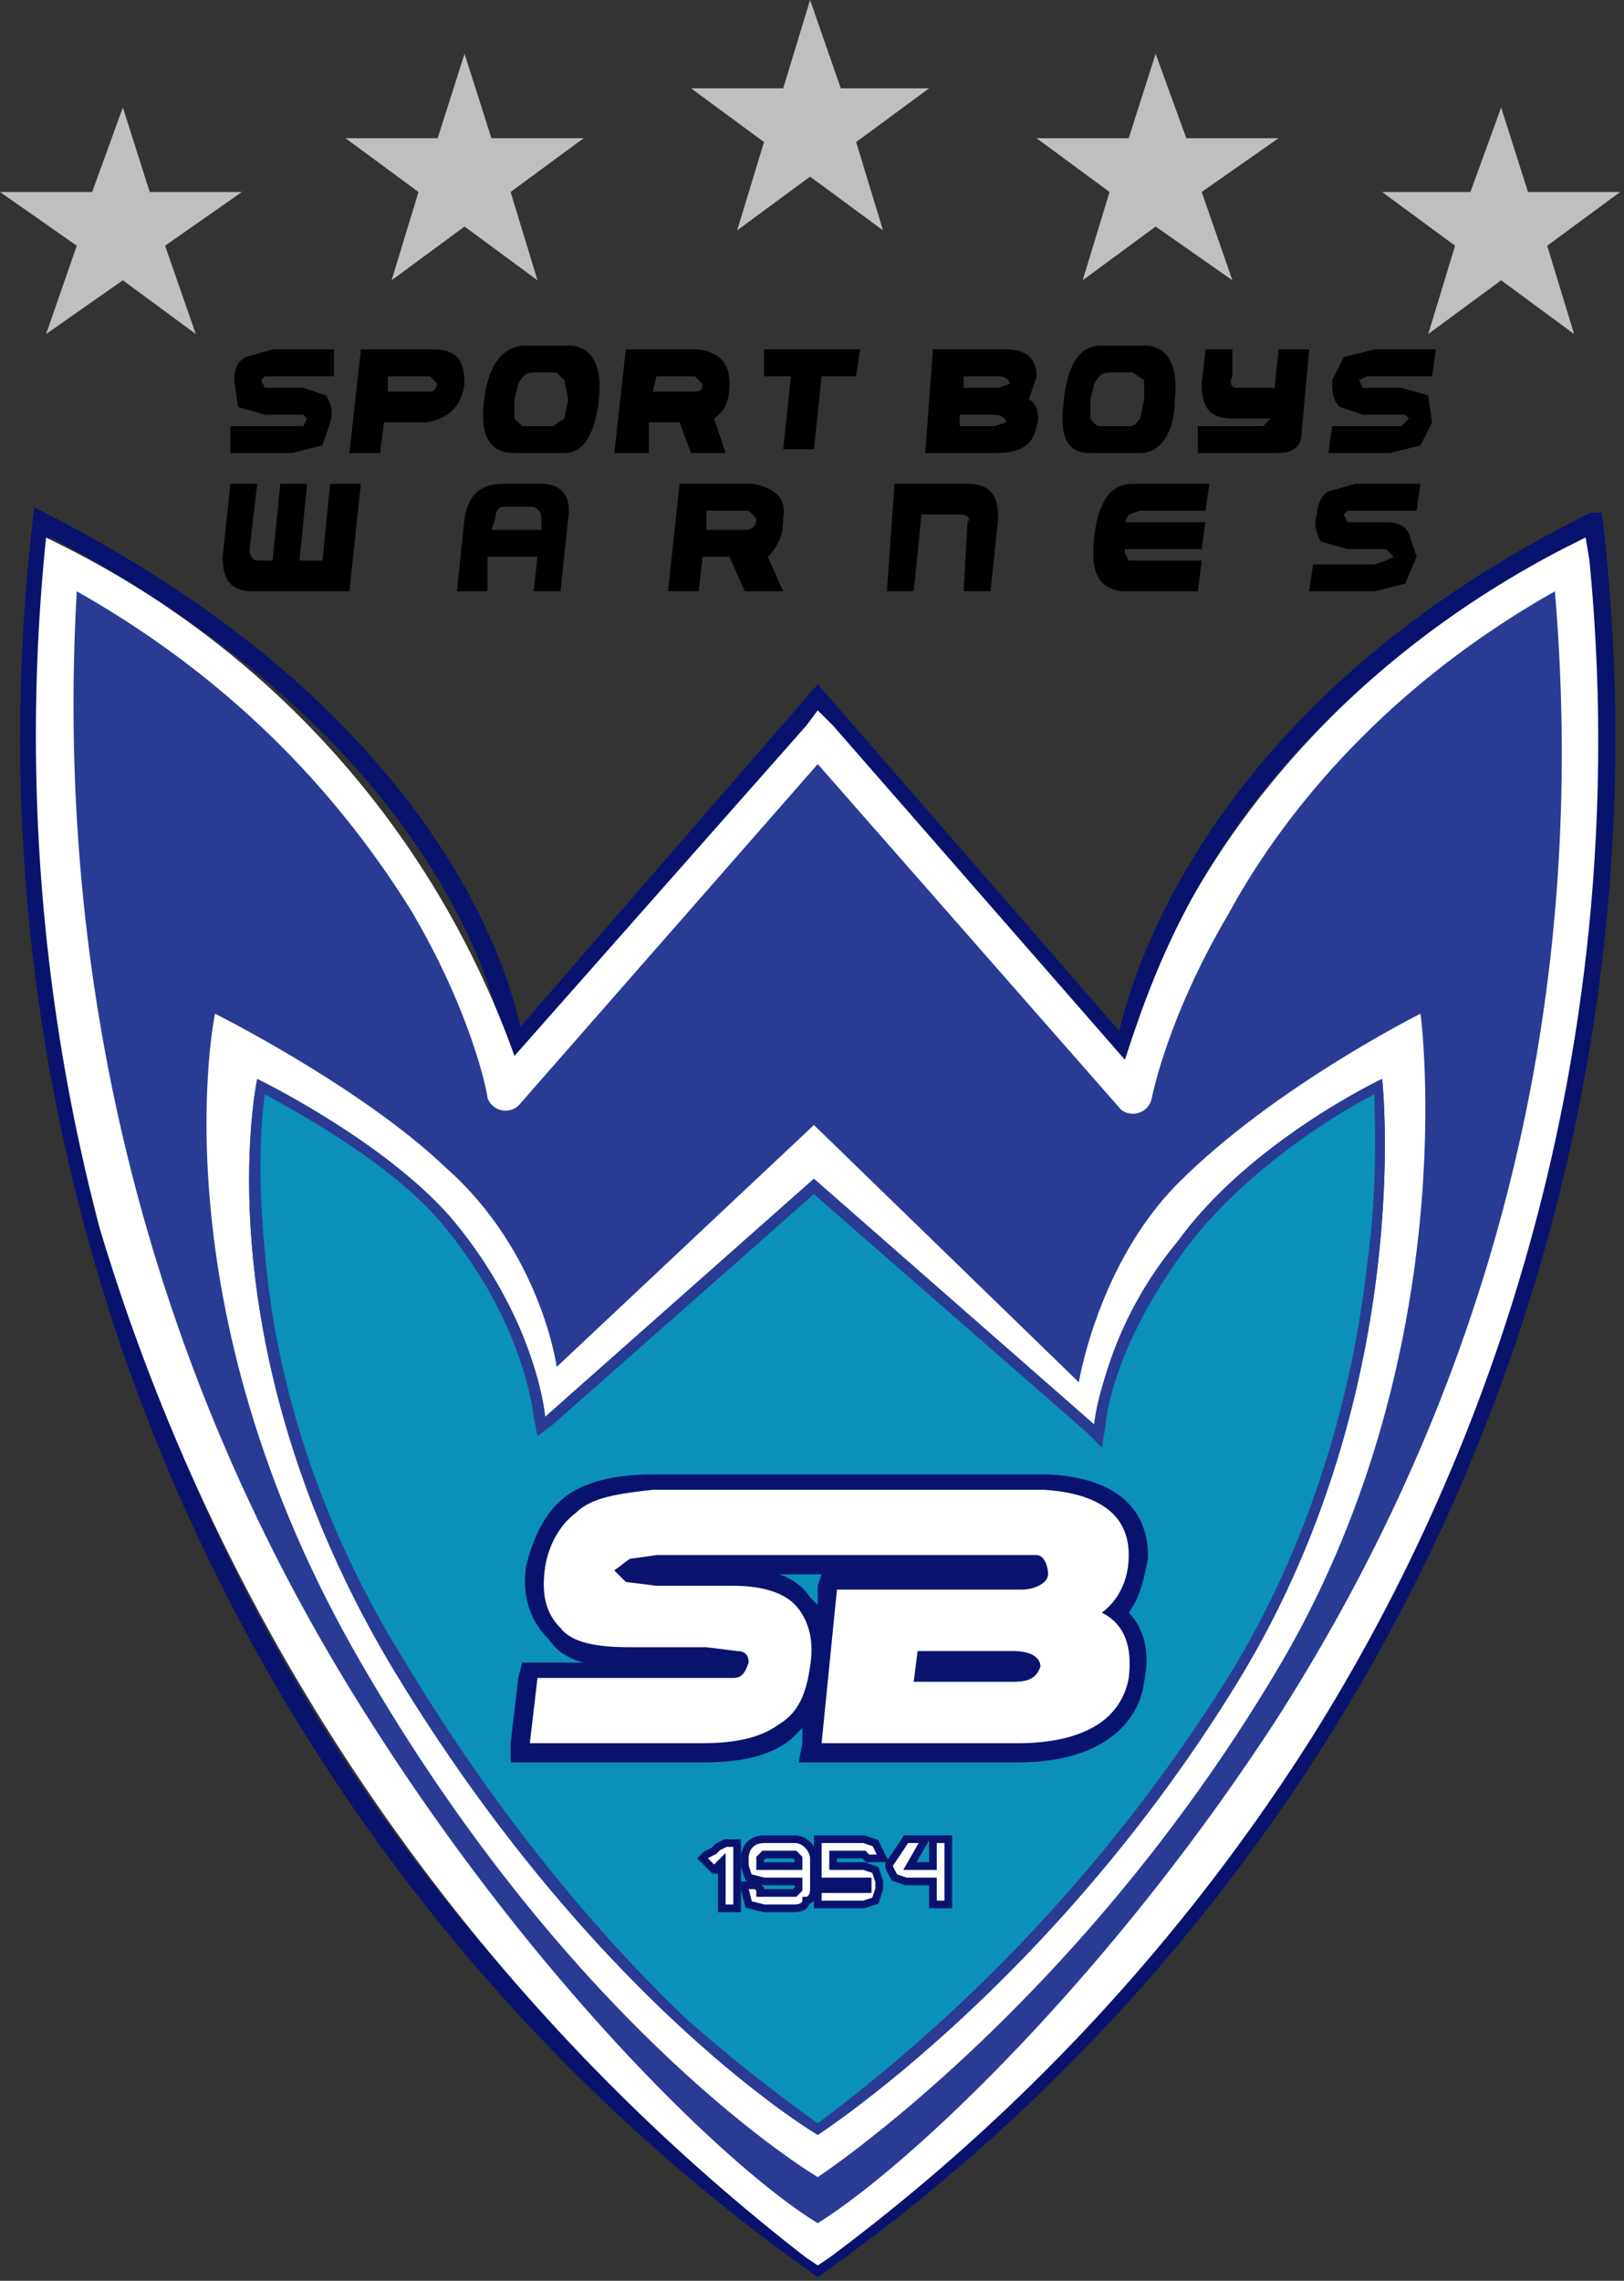<svg fill="none" height="594" width="423" xmlns="http://www.w3.org/2000/svg"><rect width="100%" height="100%" fill="#333333" stroke="none"/><path d="m213 590-3-2a533 533 0 0 1 -184-268c-15-56-19-114-15-174l1-6 6 3a238 238 0 0 1 116 132l76-86 3-4 4 4 76 87c3-9 8-25 18-43a231 231 0 0 1 102-93l1 6a488 488 0 0 1 -72 306 507 507 0 0 1 -126 136z" fill="#2a3b93"/><path d="m211 0 8 23h23l-19 14 7 23-19-14-19 14 7-23-19-14h24zm-90 14 7 22h24l-19 14 7 23-19-14-19 14 7-23-19-14h24zm-89 14 7 22h24l-20 14 8 23-19-14-20 14 8-23-20-14h24zm269-14-7 22h-24l19 14-7 23 19-14 20 14-8-23 20-14h-24zm90 14-8 22h-23l19 14-7 23 19-14 19 14-7-23 19-14h-24z" fill="#bfbfbf"/><path d="m206 98h-7v-7h25l-1 7h-9l-2 19h-8zm-119 0h-18l-1 1 1 2h10l6 2c1 2 2 4 1 7l-2 6-8 2h-16v-7h19l1-2-1-1h-10l-7-2-1-7c0-3 1-5 3-6l7-2h16zm14 4h10c2 0 2 0 3-2l-2-2h-11zm-7-11h19c6 0 8 3 8 9-1 6-4 9-10 10h-11l-1 8h-8zm40 18 2 2h8l3-2 1-5-1-5-2-2h-6c-2 0-3 1-4 3l-1 4zm13 9h-13c-6 0-9-4-8-13 1-10 5-15 11-15h11c6 0 9 5 8 14s-4 14-9 14m23-16h10c2 0 3 0 3-2l-2-2h-10zm-7-11h19c6 1 8 4 8 9 0 4-1 7-4 9l3 9h-9l-3-8h-8v8h-9zm88 10h9l3-1c0-1-1-2-3-2h-9zm-1 10h9l3-1c0-1-1-2-3-2h-9zm-7-20h19c6 0 8 3 8 7l-2 6c2 1 3 4 2 7-1 5-4 7-11 7h-18zm41 18c1 1 1 2 3 2h7c2 0 2-1 3-2l1-5v-5l-3-2h-6c-2 0-3 1-4 3l-1 4zm13 9h-13c-6 0-8-4-7-13 1-10 4-15 10-15h11c6 0 9 5 8 14 0 9-4 14-9 14m44-27-2 22c0 3-2 5-6 5h-21v-7h17l2-2h-10c-6 0-8-3-8-9l1-9h7v7c-1 2 0 3 1 3h10l1-10zm32 7h-17l-2 1 1 2h10l7 2 1 7-3 6-8 2h-16l1-7h18l2-2-1-1h-11l-6-2c-2-2-2-4-2-7l3-6 8-2h16zm-279 28-3 28h-25c-6 0-8-3-8-9l2-19h7l-2 17c0 2 1 3 2 3h4l2-20h7l-2 20h6l2-20zm35 9-1 3h13v-2c0-2 0-3-2-4h-8c-1 0-2 1-2 3zm-10 19 2-19c1-6 4-9 10-9h10c5 0 8 3 7 9l-2 19h-7l1-9h-13v9zm65-16h10c2 0 3-1 3-3l-2-2h-11zm-7-12h19c6 1 9 4 8 9 0 4-1 7-4 10l4 9h-10l-4-9h-7l-1 9h-8zm54 28 2-28h19c6 0 8 3 8 9l-2 19h-7l1-18c1-1 0-2-2-2h-10l-2 20zm81 0h-20c-6-1-8-5-7-14s4-14 10-14h20l-1 7h-17l-3 1-1 2h21l-1 7h-20v1l1 2h19zm57-21h-18l-1 1 1 2h10c3 0 5 1 6 3l2 6-3 7-8 2h-17l1-7h16l3-1 2-1-2-2h-10l-7-2c-1-2-2-4-1-7 0-2 1-5 3-6l7-2h17z" fill="#000"/><path d="m11 136c115 59 123 137 123 137l79-91 80 92s11-83 122-138a488 488 0 0 1 -202 454 488 488 0 0 1 -202-454z" stroke="#09136d" stroke-miterlimit="10" stroke-width="5"/><path d="m20 154c-6 105 20 205 75 292 44 70 95 119 118 133 24-15 76-64 120-132 56-88 81-186 72-293-46 26-72 60-85 84-16 27-20 48-20 48a5 5 0 0 1 -8 3l-79-90-78 89a5 5 0 0 1 -8-2c0-1-4-22-20-49-15-24-41-57-87-83zm193 436-3-2a533 533 0 0 1 -184-268 503 503 0 0 1 -14-180l6 3a238 238 0 0 1 116 132l76-86 3-4 4 4 76 87c3-9 8-25 18-43 15-26 44-63 96-90l6-3 1 6a488 488 0 0 1 -72 306 507 507 0 0 1 -126 136z" fill="#fff"/><path d="m323 437c-48 79-110 119-110 119s-58-34-111-122c-50-84-35-153-35-153s35 17 52 38c21 26 23 50 23 50l70-62 73 64s1-19 22-48c19-26 53-42 53-42s9 80-37 156zm47-173s-38 19-63 44c-21 21-26 52-26 52l-69-67-67 63s-4-30-29-52c-22-21-60-40-60-40s-16 76 38 169c56 97 119 134 119 134s67-44 119-131c50-83 38-172 38-172" fill="#fff"/><path d="m213 554c-7-4-61-39-110-121-25-43-33-82-36-107-2-23 0-38 1-43 7 3 35 19 50 37 20 25 23 49 23 49v3l71-63 74 65v-3s1-19 22-47c16-22 44-37 51-41 1 13 4 86-37 153a413 413 0 0 1 -109 118z" fill="#0b90b9"/><path d="m360 281s-34 16-53 42a99 99 0 0 0 -22 48l-73-64-70 62s-2-24-23-50c-17-21-52-38-52-38s-15 69 35 153c53 88 111 122 111 122s62-40 110-119c46-76 37-156 37-156zm-291 4c9 5 35 19 48 36 20 25 22 48 22 48l1 5 4-3 68-60 71 62 4 4 1-6s1-19 21-46c15-20 39-35 49-40 0 7 1 24-2 45-3 27-12 67-35 105a430 430 0 0 1 -108 118c-4-3-17-12-34-27-19-18-47-49-74-94-26-42-34-81-36-106-2-20-1-35 0-41" fill="#2a3b93"/><path d="m163 409 1 1h27c9 1 15 3 19 7 2 3 4 7 4 12l2-18h50c2 0 4 0 5-2l-1-1h-105zm101 27 4-2v-1l-4-1h-23v4zm-129 21 3-22h53l2-2-1-1h-28c-9 0-16-2-20-7-4-4-5-10-5-17 2-7 5-13 10-16 4-4 11-6 21-6h102c20 1 24 11 24 19 0 6-2 11-5 15 3 3 6 8 5 17-2 13-13 19-31 19h-54l2-17c-2 5-4 9-8 12-5 4-12 5-22 6z" fill="#fff"/><path d="m203 410h11l-1 3v5l-2-2c-2-3-5-5-8-6zm69-26h-102c-10 0-18 2-23 6s-8 10-10 18c-1 8 1 14 6 19 2 3 5 5 9 6h-16l-1 4-2 17v5h50c11 0 18-2 23-6l3-3v4l-1 5h57c24 0 32-12 33-21 2-9-1-15-4-18 3-4 4-9 5-14v-1c0-9-5-20-26-21zm-8 54c4 0 6-1 7-4 0-2-2-4-7-4h-25l-1 8zm8-50c15 1 22 7 22 17 0 7-3 12-7 15 6 3 8 9 7 17-2 11-12 17-29 17h-51l4-40h48c4 0 7-2 7-4s-1-5-3-5h-99l-7 1-4 3 3 3 8 1h20c8 0 14 2 17 6s4 9 3 15c-1 7-3 12-8 15-4 3-10 5-20 5h-45l2-17h51c2 0 3-1 4-4 0-2-1-3-3-3l-8-1h-20c-8 0-15-1-18-5-4-4-5-9-4-16 1-6 4-11 8-14 4-4 11-5 20-6h99z" fill="#09136d"/><path d="m189 480a63 63 0 0 1 -2 1l-1 1a54 54 0 0 1 -2 1l-1 1 3 3h1v-1l1-1v12h4v-17z" fill="#fff"/><path d="m189 480a63 63 0 0 1 -2 1l-1 1a54 54 0 0 1 -2 1l-1 1 3 3h1v-1l1-1v12h4v-17z" stroke="#09136d" stroke-miterlimit="10" stroke-width="2"/><path d="m198 484 1-1h8l1 1v2h-10zm9-5h-8c-3 0-5 2-5 5v2l1 3 4 1h9v2l-1 1h-9v-1l-1-1h-3v1l1 4 4 1h8c2 0 3-1 3-2 1 0 2-1 2-3v-8c0-2-2-5-5-5" fill="#fff"/><path d="m198 484 1-1h8l1 1v2h-10zm9-5h-8c-3 0-5 2-5 5v2l1 3 4 1h9v2l-1 1h-9v-1l-1-1h-3v1l1 4 4 1h8c2 0 3-1 3-2 1 0 2-1 2-3v-8c0-2-2-5-5-5z" stroke="#09136d" stroke-miterlimit="10" stroke-width="2"/><path d="m225 483 1 1h4l-2-4-3-1h-12v11h13v2h-13v4h12l3-1 1-3v-2l-1-3-3-1h-8v-3z" fill="#fff"/><path d="m225 483 1 1h4l-2-4-3-1h-12v11h13v2h-13v4h12l3-1 1-3v-2l-1-3-3-1h-8v-3z" stroke="#09136d" stroke-miterlimit="10" stroke-width="2"/><path d="m247 496v-17h-4v7h-6l4-7h-5l-4 6c-1 1 0 2 1 4l3 1h7v6z" fill="#fff"/><path d="m247 496v-17h-4v7h-6l4-7h-5l-4 6c-1 1 0 2 1 4l3 1h7v6z" stroke="#09136d" stroke-miterlimit="10" stroke-width="2"/></svg>